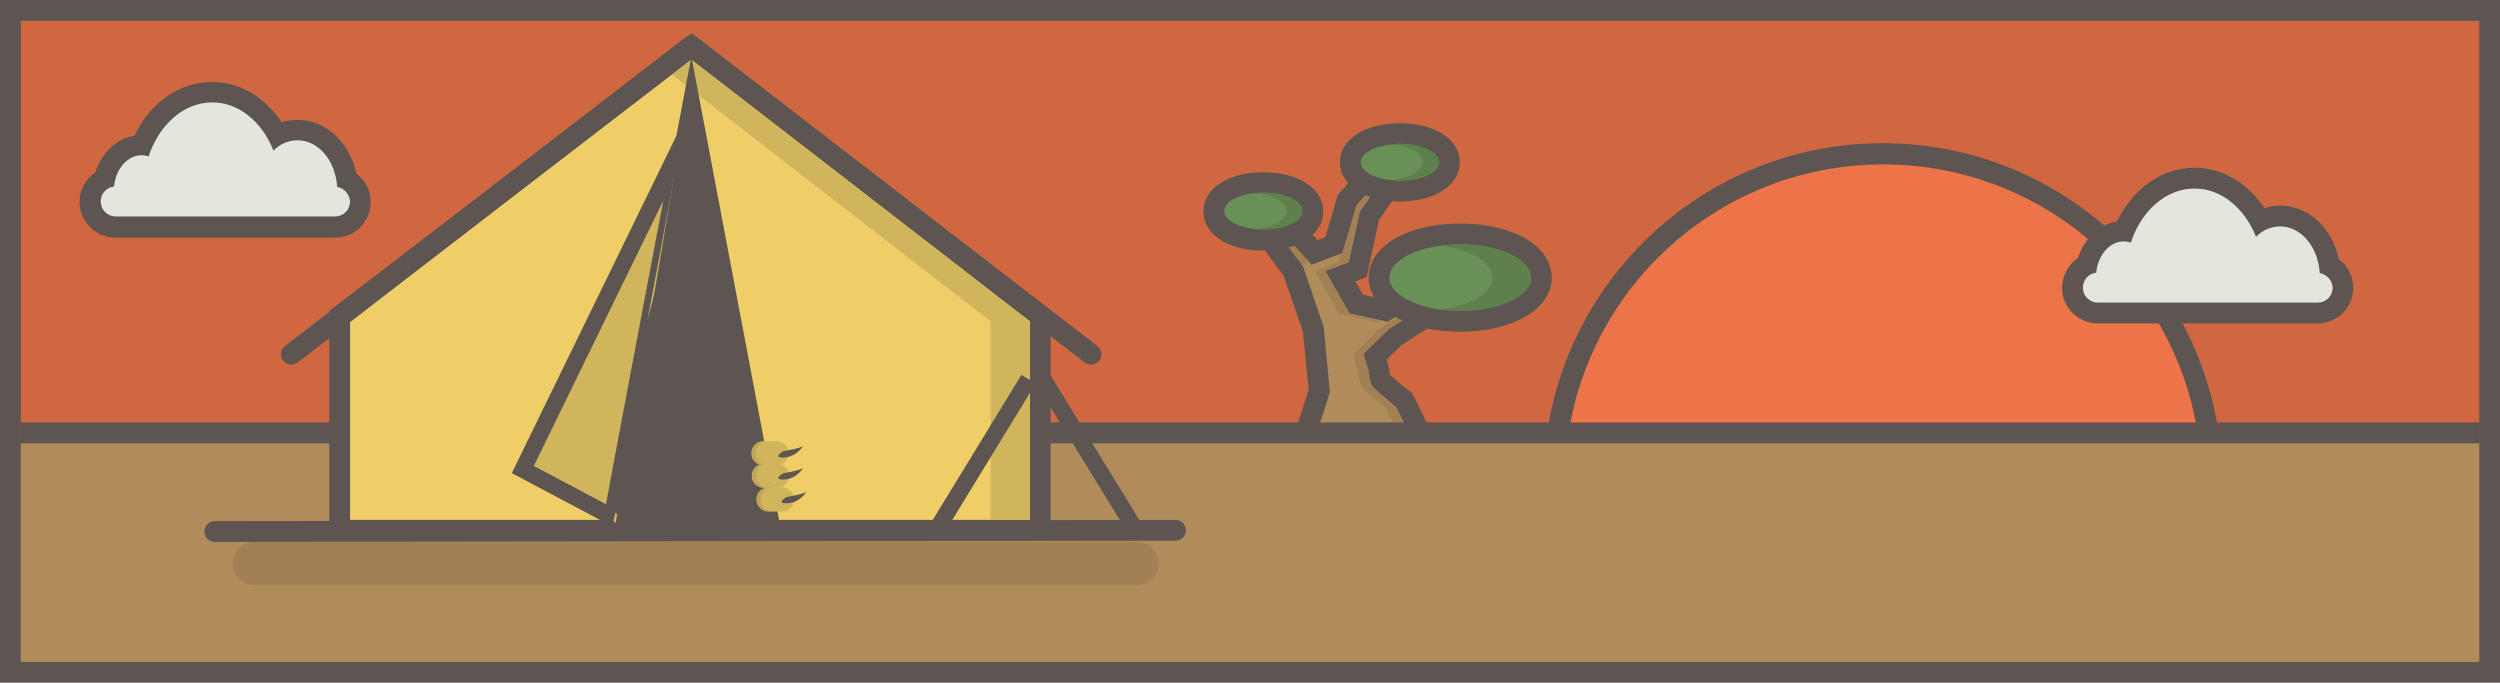 <?xml version="1.0" encoding="utf-8"?>
<!-- Generator: Adobe Illustrator 19.2.1, SVG Export Plug-In . SVG Version: 6.00 Build 0)  -->
<!DOCTYPE svg PUBLIC "-//W3C//DTD SVG 1.1//EN" "http://www.w3.org/Graphics/SVG/1.1/DTD/svg11.dtd">
<svg version="1.1" id="Layer_1" xmlns="http://www.w3.org/2000/svg" xmlns:xlink="http://www.w3.org/1999/xlink" x="0px" y="0px"
	 viewBox="0 0 600.6 164" style="enable-background:new 0 0 600.6 164;" xml:space="preserve">
<style type="text/css">
	.st0{fill:#5D5551;}
	.st1{fill:#D16740;}
	.st2{clip-path:url(#SVGID_2_);}
	.st3{fill:#ED7448;}
	.st4{fill:#B18C5B;}
	.st5{fill:#A28053;}
	.st6{fill:#699057;}
	.st7{fill:#5D804D;}
	.st8{fill:#E4E5DB;}
	.st9{fill:none;stroke:#5D5551;stroke-width:5;stroke-linecap:round;}
	.st10{fill:#EFCE68;}
	.st11{fill:#D1B55D;}
	.st12{fill:none;stroke:#5D5551;stroke-width:4;}
	.st13{fill:#BEA555;}
</style>
<title>history-1920</title>
<rect y="0" class="st0" width="600.6" height="164"/>
<rect x="5" y="5" class="st1" width="590.6" height="154"/>
<g>
	<defs>
		<rect id="SVGID_1_" x="5" y="5" width="590.6" height="154"/>
	</defs>
	<clipPath id="SVGID_2_">
		<use xlink:href="#SVGID_1_"  style="overflow:visible;"/>
	</clipPath>
	<g class="st2">
		<path class="st0" d="M452.4,197.5c-45,0-81.6-36.5-81.6-81.5s36.5-81.6,81.5-81.6S533.9,71,533.9,116c0,0,0,0,0,0
			C533.9,161,497.4,197.5,452.4,197.5z"/>
		<circle class="st3" cx="452.4" cy="116" r="76.5"/>
		<path class="st0" d="M311.7,101.9c0.5-1.2,1.6-4.9,2.7-8.3l-1.4-14l-4.6-13.3L298.6,53l7.7-6.4l10.2,11.1l1.9-0.7l3-10.2l9.5-10.7
			l7.8,6.2l-7.4,10.5l-3,13.8l-2.7,1l1.8,3.2l5,1.1l7.6-5l10.4-4.3l4.6,8.9l-10,6.1l-8.3,5.3l-3.6,3.5l0.7,2.3v0.9
			c0,0.1,0,0.2,0,0.3c0.9,0.8,2.9,2.6,4.6,3.9l0.9,0.7l7,14.2l-39.9,0.7L311.7,101.9z"/>
		<path class="st4" d="M316.1,104.4c0.4-0.5,3.4-10.2,3.4-10.2L318,78.5l-5-14.6L302.6,50l12.5,13.6l7.4-2.8l3.4-11.5l8.8-9.9
			l-8,11.4L324,63l-5.6,2.1l5.8,10.2l9.2,2l9-5.9l10-4.1l-10,6.1l-8.8,5.6l-6.1,6l1.4,4.4c0,0-0.1,2.4,1,3.6s5.5,4.8,5.5,4.8l3,6.1
			L316.1,104.4z"/>
		<polygon class="st5" points="326.6,50.9 334.6,39.5 325.9,49.4 322.5,60.9 321.9,61.1 321.5,63 315.9,65.1 321.6,75.4 330.9,77.4 
			331.5,77 324.1,75.4 318.4,65.1 324,63 		"/>
		<path class="st5" d="M342.4,73.5l10-6.1l-7.7,3.2l-4.8,3l-8.8,5.6l-6.1,6l1.4,4.4c0,0-0.1,2.4,1,3.6s5.5,4.8,5.5,4.8l3,6.1
			l-19.7,0.3l0,0l22.2-0.4l-3-6.1c0,0-4.4-3.5-5.5-4.8s-1-3.6-1-3.6l-1.4-4.4l6.1-6L342.4,73.5z"/>
		<polygon class="st5" points="314.5,62.9 302.6,50 312.8,63.6 		"/>
		<rect x="-20" y="101.5" class="st0" width="642.5" height="89.5"/>
		<rect x="-15" y="106.5" class="st4" width="632.5" height="79.5"/>
		<path class="st0" d="M350.8,79.7c-12.8,0-22-5.5-22-13s9.2-13,22-13s22,5.5,22,13S363.5,79.7,350.8,79.7z"/>
		<ellipse class="st6" cx="350.8" cy="66.7" rx="17" ry="8"/>
		<path class="st7" d="M350.8,58.7c-1.5,0-3.1,0.1-4.6,0.3c7.1,1,12.4,4,12.4,7.7c0,3.7-5.2,6.7-12.4,7.7c1.5,0.2,3.1,0.3,4.6,0.3
			c9.4,0,17-3.6,17-8S360.2,58.7,350.8,58.7z"/>
		<path class="st0" d="M303.5,60.2c-8.5,0-14.4-3.9-14.4-9.4s5.9-9.4,14.4-9.4s14.4,3.9,14.4,9.4S312,60.2,303.5,60.2z"/>
		<ellipse class="st6" cx="303.5" cy="50.7" rx="9.4" ry="4.4"/>
		<path class="st7" d="M303.5,46.3c-0.6,0-1.3,0-1.9,0.1c4.3,0.4,7.5,2.2,7.5,4.3s-3.2,3.9-7.5,4.3c0.6,0.1,1.2,0.1,1.9,0.1
			c5.2,0,9.4-2,9.4-4.4S308.7,46.3,303.5,46.3z"/>
		<path class="st0" d="M336.3,48.4c-8.5,0-14.4-3.9-14.4-9.4s5.9-9.4,14.4-9.4s14.4,3.9,14.4,9.4S344.7,48.4,336.3,48.4z"/>
		<ellipse class="st6" cx="336.3" cy="39" rx="9.4" ry="4.4"/>
		<path class="st7" d="M336.3,34.5c-0.7,0-1.3,0-1.9,0.1c4.2,0.4,7.4,2.2,7.4,4.3s-3.2,3.9-7.4,4.3c0.6,0.1,1.3,0.1,1.9,0.1
			c5.2,0,9.4-2,9.4-4.4S341.4,34.5,336.3,34.5z"/>
	</g>
</g>
<path class="st0" d="M27.7,57.1c-4.7,0-8.6-3.9-8.6-8.6c0-2.9,1.5-5.5,3.8-7.1c1.5-4.7,5.1-8.1,9.4-8.8c3.8-7.9,10.8-12.9,18.6-12.9
	c6.7,0,12.7,3.6,16.8,9.7c1.2-0.4,2.5-0.6,3.8-0.6c6.8,0,12.5,5.4,14.1,12.9c3.8,2.8,4.6,8.2,1.7,12c-1.6,2.2-4.2,3.4-6.9,3.4
	L27.7,57.1L27.7,57.1z"/>
<path class="st8" d="M81,44.9c-0.4-6.3-4.5-11.2-9.5-11.2c-2.2,0-4.3,0.9-5.8,2.5C63,29.3,57.4,24.6,51,24.6
	c-6.9,0-12.8,5.4-15.3,13c-0.5-0.2-1.1-0.3-1.7-0.3c-3.4,0-6.2,3.3-6.6,7.5c-1.8,0.2-3.2,1.7-3.2,3.6l0,0c0,2,1.6,3.6,3.6,3.6h52.7
	c2,0,3.6-1.6,3.6-3.6l0,0C84,46.7,82.7,45.2,81,44.9z"/>
<path class="st0" d="M504,77.7c-4.7,0-8.6-3.8-8.6-8.5c0-2.9,1.4-5.6,3.8-7.2c1.5-4.7,5.1-8.1,9.4-8.8c3.8-7.9,10.8-12.9,18.6-12.9
	c6.7,0,12.7,3.6,16.8,9.7c1.2-0.4,2.5-0.6,3.8-0.6c6.8,0,12.5,5.4,14.1,12.9c3.8,2.8,4.6,8.2,1.7,12c-1.6,2.2-4.2,3.4-6.9,3.4
	L504,77.7L504,77.7z"/>
<path class="st8" d="M557.3,65.6c-0.4-6.3-4.5-11.2-9.5-11.2c-2.2,0-4.3,0.9-5.8,2.5c-2.8-6.9-8.3-11.6-14.8-11.6
	c-6.9,0-12.8,5.4-15.3,13c-0.5-0.2-1.1-0.3-1.7-0.3c-3.4,0-6.2,3.3-6.6,7.5c-1.8,0.2-3.2,1.7-3.2,3.6l0,0c0,2,1.6,3.6,3.6,3.6
	c0,0,0,0,0.1,0h52.7c2,0,3.6-1.6,3.6-3.6l0,0C560.3,67.4,559,65.9,557.3,65.6z"/>
<line class="st9" x1="51.6" y1="127.7" x2="282.4" y2="127.4"/>
<polygon class="st0" points="79.1,129.9 79.1,74.7 166.2,8 252.4,74.7 252.4,129.9 "/>
<polygon class="st10" points="247.4,124.9 84.1,124.9 84.1,77.2 166.1,14.3 247.4,77.2 "/>
<polygon class="st11" points="166.1,14.3 161.4,17.9 238,77.2 238,124.9 247.4,124.9 247.4,77.2 "/>
<line class="st9" x1="166.1" y1="11.1" x2="262.1" y2="85.1"/>
<line class="st9" x1="166" y1="11.1" x2="70" y2="85.1"/>
<polygon class="st0" points="166.1,13.6 166.1,13.6 166.1,13.6 166.1,13.6 166.1,13.6 144.6,127.2 166.4,127.2 167.9,127.2 
	187.6,127.2 "/>
<line class="st12" x1="247.1" y1="91.1" x2="224.9" y2="127.4"/>
<polygon class="st11" points="146,123.7 126.3,112.7 163,36 147.9,125.7 "/>
<line class="st12" x1="272.9" y1="127.4" x2="250.6" y2="91.1"/>
<path class="st12" d="M147.1,124.2l-21.5-11.4l38.5-78.9C164.1,33.9,146.9,124.2,147.1,124.2z"/>
<path class="st5" d="M61.1,130.2h212.1c2.8,0,5.1,2.3,5.1,5.1v0.2c0,2.8-2.3,5.1-5.1,5.1H61.1c-2.8,0-5.1-2.3-5.1-5.1v-0.2
	C56,132.5,58.3,130.2,61.1,130.2z"/>
<path class="st11" d="M183.4,106h3.2c1.6,0,2.9,1.3,2.9,2.9v0c0,1.6-1.3,2.9-2.9,2.9h-3.2c-1.6,0-2.9-1.3-2.9-2.9v0
	C180.5,107.3,181.8,106,183.4,106z"/>
<path class="st13" d="M181.5,108.9c0-1.6,1.3-2.9,2.9-2.9h-1c-1.6,0.1-2.8,1.5-2.7,3c0.1,1.5,1.2,2.6,2.7,2.7h1
	C182.8,111.7,181.5,110.5,181.5,108.9z"/>
<path class="st11" d="M183.5,111.4h3.2c1.6,0,2.9,1.3,2.9,2.9v0c0,1.6-1.3,2.9-2.9,2.9h-3.2c-1.6,0-2.9-1.3-2.9-2.9v0
	C180.6,112.7,181.9,111.4,183.5,111.4z"/>
<path class="st13" d="M181.6,114.3c0-1.6,1.3-2.9,2.9-2.9h-1c-1.6,0.1-2.8,1.5-2.7,3c0.1,1.5,1.2,2.6,2.7,2.7h1
	C182.9,117.1,181.6,115.9,181.6,114.3z"/>
<path class="st11" d="M184.7,117.1h3.2c1.6,0,2.9,1.3,2.9,2.9v0c0,1.6-1.3,2.9-2.9,2.9h-3.2c-1.6,0-2.9-1.3-2.9-2.9v0
	C181.8,118.4,183.1,117.1,184.7,117.1z"/>
<path class="st13" d="M182.7,120c0-1.6,1.3-2.9,2.9-2.9h-0.9c-1.6-0.1-2.9,1.1-3,2.7s1.1,2.9,2.7,3c0.1,0,0.2,0,0.3,0h0.9
	C184,122.9,182.7,121.6,182.7,120z"/>
<path class="st0" d="M188.2,108.4c0,0,4.1-0.7,4.6-1.2s-1.3,2.6-4.4,2.7S188.2,108.4,188.2,108.4z"/>
<path class="st0" d="M188.2,113.7c0,0,4.1-0.7,4.6-1.2s-1.3,2.6-4.4,2.7S188.2,113.7,188.2,113.7z"/>
<path class="st0" d="M189,119.4c0,0,4.1-0.7,4.6-1.2s-1.3,2.6-4.4,2.7S189,119.4,189,119.4z"/>
</svg>
